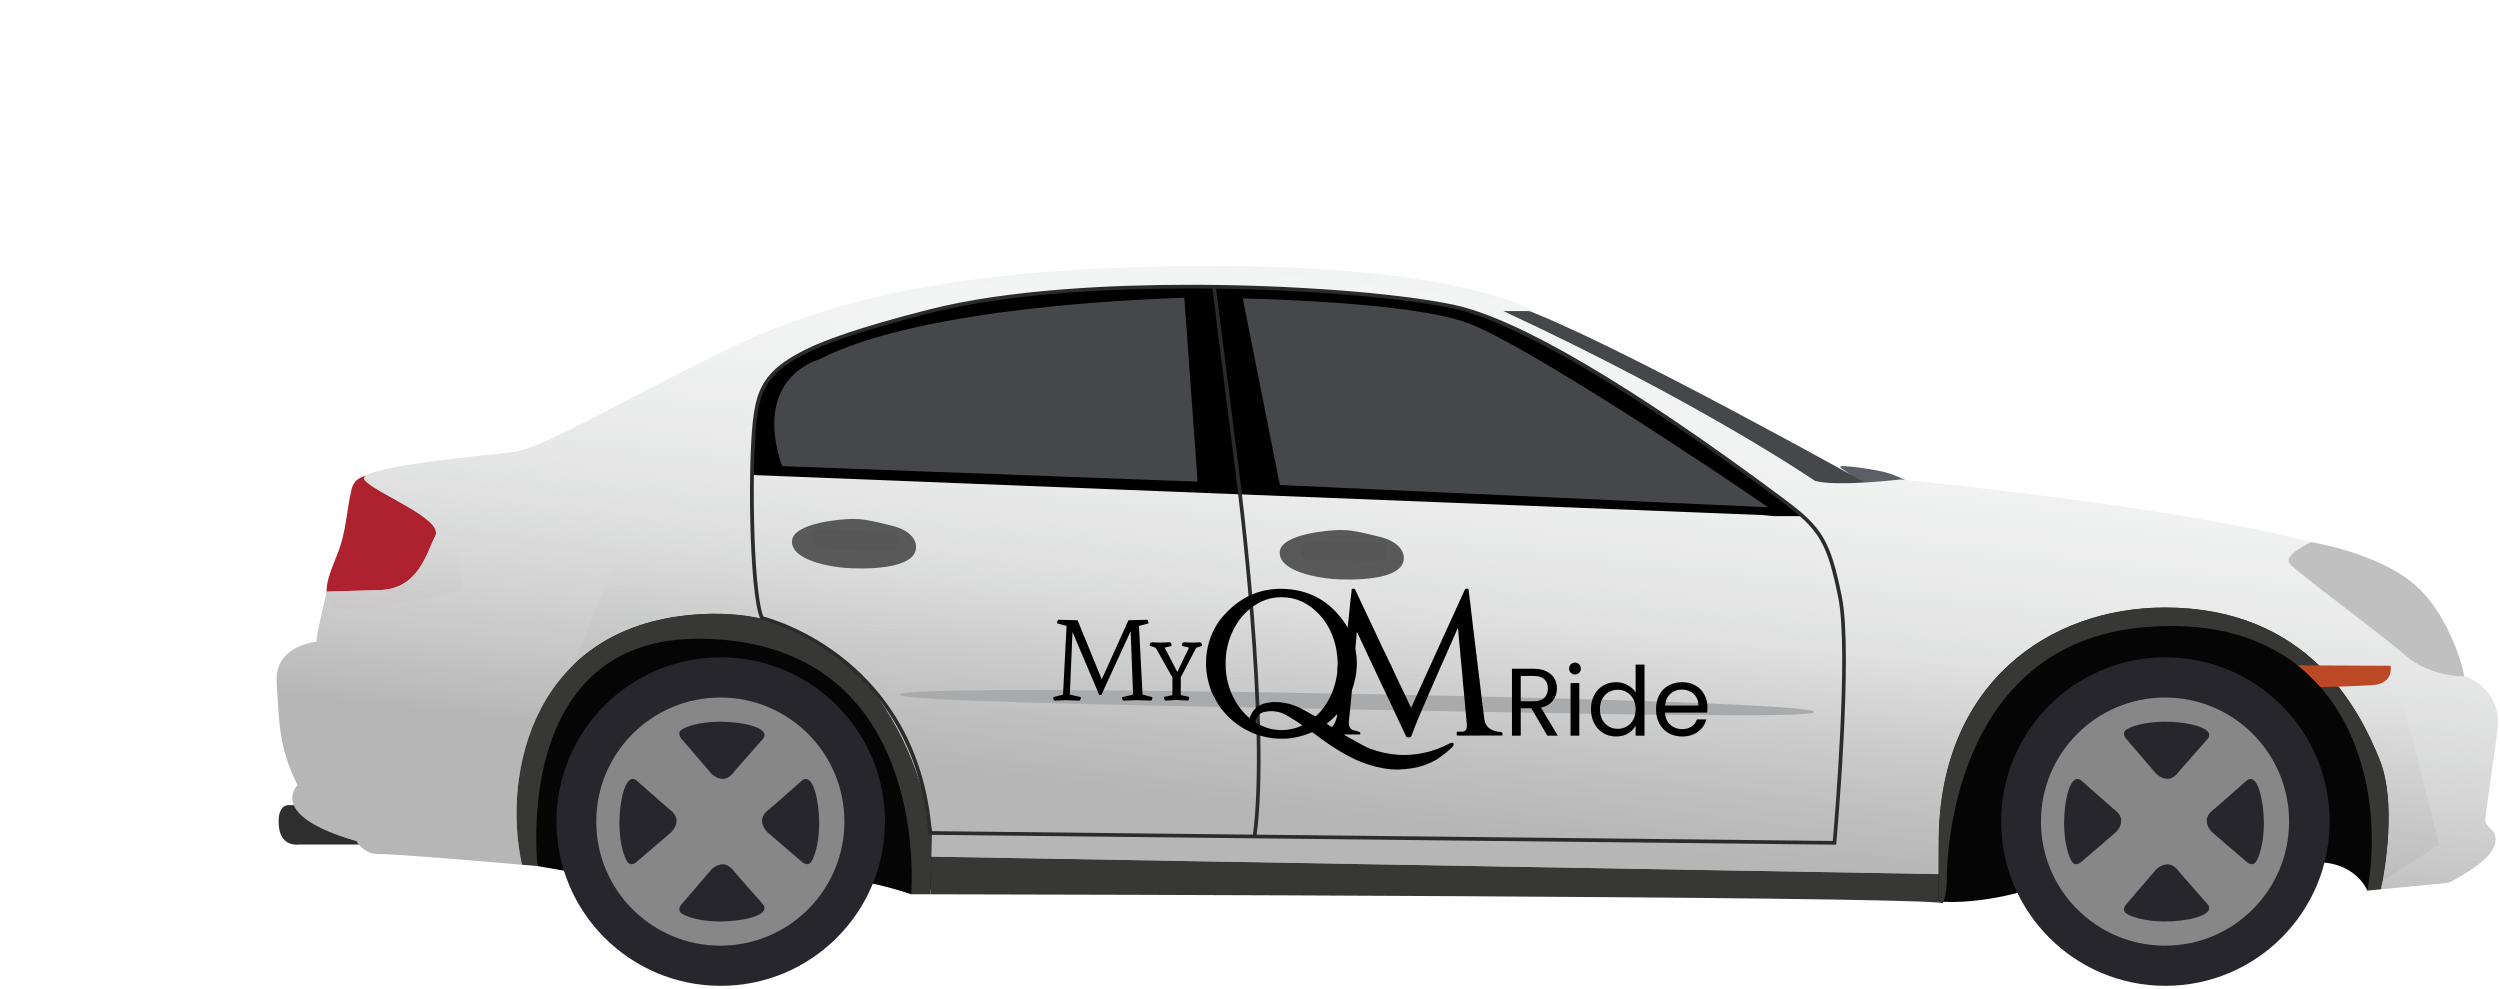 <svg xmlns="http://www.w3.org/2000/svg" width="235" height="93" viewBox="0 0 235 93" fill="none"><path d="M229.281 79.401L222.531 83.717C222.531 83.717 221.151 80.198 215.969 81.245C210.786 82.291 189.636 83.932 189.636 83.932C189.636 83.932 182.018 86.07 178.494 83.594C174.972 81.117 96.882 81.234 96.882 81.234L85.649 84.06C85.649 84.06 81.973 82.781 79.373 82.683C76.773 82.585 54.462 82.095 54.462 82.095L50.533 81.412L48.804 75.001L59.893 47.821L196.713 52.788L224.535 60.653L229.281 79.401Z" fill="#050505"></path><path d="M35.079 75.681H27.091C27.091 75.681 26.033 75.624 26.211 77.64C26.389 79.655 28.049 79.388 28.049 79.388H35.773L35.079 75.681Z" fill="#2E2E2E"></path><path d="M213.52 51.44L217.243 50.96C217.243 50.96 223.468 51.938 226.97 54.947C230.473 57.955 231.945 63.84 231.734 64.681C231.524 65.522 220.174 61.039 219.895 60.653C219.614 60.267 213.52 51.44 213.52 51.44Z" fill="#C0C0C0"></path><path d="M180.23 45.72C180.23 45.72 178.72 44.874 177.632 44.511C176.544 44.148 172.735 43.604 172.978 43.907C173.219 44.209 174.73 44.874 174.428 45.72C174.126 46.566 180.23 45.72 180.23 45.72Z" fill="#5C5F66"></path><path d="M176.061 45.78C176.061 45.78 151.085 31.774 142.623 28.812L139.372 28.977L158.169 39.313L169.956 47.11L176.061 45.78Z" fill="#45474A"></path><path d="M36.556 44.855C36.556 44.855 33.543 43.944 33.053 45.976C32.562 48.007 32.562 49.969 31.722 52.071C30.881 54.172 30.321 55.433 31.022 56.905C31.722 58.376 43.352 55.504 43.352 55.504C43.352 55.504 43.422 44.995 36.556 44.855Z" fill="#AE222F"></path><path d="M182.214 84.843C175.641 84.254 100.195 84.088 87.469 84.064L87.54 80.524L182.23 82.165C182.227 83.2 182.221 84.09 182.214 84.843Z" fill="#373835"></path><path d="M29.738 60.323C29.738 59.637 30.719 55.616 30.719 55.616C30.719 55.616 31.994 55.568 35.672 55.47C39.35 55.372 40.086 51.991 40.92 50.373C41.754 48.754 35.035 46.258 34.25 45.081C33.465 43.904 45.677 42.787 48.277 42.493C50.876 42.199 58.33 37.757 68.139 32.951C77.948 28.144 90.356 25 113.995 25C137.634 25 144.136 29.239 144.136 29.239H141.313C159.999 37.922 170.595 45.199 170.595 45.199C172.557 45.788 178.64 45.073 178.64 45.073C207.037 47.966 217.242 50.96 217.242 50.96C217.242 50.96 214.65 52.143 215.189 52.928C215.729 53.712 223.592 59.412 226.044 61.57C228.496 63.728 231.862 63.601 231.862 63.601C234.427 64.77 234.889 66.846 234.791 68.219C234.693 69.592 233.663 76.164 233.614 77.047C233.565 77.93 234.938 77.831 234.496 79.45C234.055 81.069 230.181 82.981 230.181 82.981L223.812 83.594C224.197 81.703 225.286 75.41 223.693 71.427C221.801 66.698 216.959 57.108 203.511 57.108C192.64 57.108 182.235 64.218 182.235 79.191C182.235 80.301 182.233 81.284 182.23 82.165L87.539 80.524L87.587 78.126C87.587 78.126 84.687 56.794 66.047 57.72C50.042 58.514 47.17 72.788 49.068 81.284C45.565 80.981 36.882 80.245 35.673 80.284C34.152 80.333 33.514 79.058 33.514 79.058C25.029 76.605 27.972 73.81 27.972 73.81C26.109 70.083 26.256 67.631 26.01 64.149C25.765 60.666 29.738 60.323 29.738 60.323Z" fill="url(#paint0_linear_169_18212)"></path><path d="M29.738 60.323C29.738 59.637 30.719 55.616 30.719 55.616C30.719 55.616 31.994 55.568 35.672 55.47C39.35 55.372 40.086 51.991 40.92 50.373C41.754 48.754 35.035 46.258 34.25 45.081C33.465 43.904 45.677 42.787 48.277 42.493C50.876 42.199 58.33 37.757 68.139 32.951C77.948 28.144 90.356 25 113.995 25C137.634 25 144.136 29.239 144.136 29.239H141.313C159.999 37.922 170.595 45.199 170.595 45.199C172.557 45.788 178.64 45.073 178.64 45.073C207.037 47.966 217.242 50.96 217.242 50.96C217.242 50.96 214.65 52.143 215.189 52.928C215.729 53.712 223.592 59.412 226.044 61.57C228.496 63.728 231.862 63.601 231.862 63.601C234.427 64.77 234.889 66.846 234.791 68.219C234.693 69.592 233.663 76.164 233.614 77.047C233.565 77.93 234.938 77.831 234.496 79.45C234.055 81.069 230.181 82.981 230.181 82.981L223.812 83.594C224.197 81.703 225.286 75.41 223.693 71.427C221.801 66.698 216.959 57.108 203.511 57.108C192.64 57.108 182.235 64.218 182.235 79.191C182.235 80.301 182.233 81.284 182.23 82.165L87.539 80.524L87.587 78.126C87.587 78.126 84.687 56.794 66.047 57.72C50.042 58.514 47.17 72.788 49.068 81.284C45.565 80.981 36.882 80.245 35.673 80.284C34.152 80.333 33.514 79.058 33.514 79.058C25.029 76.605 27.972 73.81 27.972 73.81C26.109 70.083 26.256 67.631 26.01 64.149C25.765 60.666 29.738 60.323 29.738 60.323Z" fill="url(#paint1_linear_169_18212)"></path><path d="M66.046 57.72C84.686 56.794 87.586 78.127 87.586 78.127L87.467 84.064C86.289 84.061 85.647 84.06 85.647 84.06C85.941 80.088 85.794 60.257 65.883 60.039C47.982 59.842 50.531 81.412 50.531 81.412C50.531 81.412 49.968 81.362 49.067 81.284C47.169 72.788 50.041 58.515 66.046 57.72Z" fill="#373835"></path><path d="M203.512 57.108C216.96 57.108 221.802 66.698 223.694 71.428C225.287 75.41 224.198 81.703 223.814 83.594L222.531 83.717C224.492 72.829 219.932 57.429 201.638 58.95C183.345 60.47 183.001 80.921 183.001 82.589C183.001 84.256 182.609 84.894 182.609 84.894C182.537 84.876 182.402 84.859 182.215 84.842C182.228 83.449 182.236 81.606 182.236 79.191C182.236 64.218 192.641 57.108 203.512 57.108Z" fill="#373835"></path><path d="M167.32 47.821C167.32 47.821 142.931 30.986 139.373 30.368C139.373 30.368 123.292 25.876 110.183 27.124C97.075 28.371 72.849 30.358 72.155 37.961C71.46 45.563 72.589 44.174 72.589 44.174L167.32 47.821Z" fill="#45474A"></path><path d="M116.785 27.85L120.432 46.226L112.617 45.846L111.314 27.85H116.785Z" fill="black"></path><path d="M188.109 77.229C188.109 85.756 195.022 92.668 203.549 92.668C212.076 92.668 218.988 85.756 218.988 77.229C218.988 68.702 212.076 61.789 203.549 61.789C195.022 61.789 188.109 68.702 188.109 77.229Z" fill="#27262C"></path><path d="M215.174 77.229C215.174 83.67 209.952 88.892 203.51 88.892C197.069 88.892 191.848 83.67 191.848 77.229C191.848 70.788 197.069 65.566 203.51 65.566C209.952 65.566 215.174 70.788 215.174 77.229Z" fill="#878787"></path><path d="M207.558 69.409L204.859 72.477C204.859 72.477 204.394 73.213 203.755 73.213C203.117 73.213 202.651 72.698 202.651 72.698L199.829 69.409C199.829 69.409 199.436 68.943 199.829 68.624C200.221 68.305 201.598 67.839 203.511 67.839C205.424 67.839 208.246 68.354 207.558 69.409Z" fill="#27262C"></path><path d="M207.559 85.049L204.86 81.981C204.86 81.981 204.393 81.245 203.756 81.245C203.117 81.245 202.651 81.76 202.651 81.76L199.829 85.049C199.829 85.049 199.436 85.515 199.829 85.833C200.222 86.153 201.599 86.619 203.511 86.619C205.424 86.619 208.246 86.103 207.559 85.049Z" fill="#27262C"></path><path d="M195.595 73.329L198.662 76.028C198.662 76.028 199.398 76.495 199.398 77.133C199.398 77.771 198.883 78.237 198.883 78.237L195.595 81.059C195.595 81.059 195.128 81.452 194.81 81.059C194.491 80.666 194.024 79.289 194.024 77.377C194.024 75.464 194.54 72.642 195.595 73.329Z" fill="#27262C"></path><path d="M211.234 73.329L208.167 76.028C208.167 76.028 207.431 76.495 207.431 77.132C207.431 77.771 207.946 78.237 207.946 78.237L211.234 81.059C211.234 81.059 211.701 81.451 212.02 81.059C212.338 80.666 212.805 79.289 212.805 77.376C212.805 75.464 212.289 72.642 211.234 73.329Z" fill="#27262C"></path><path d="M52.306 77.229C52.306 85.756 59.219 92.668 67.746 92.668C76.273 92.668 83.186 85.756 83.186 77.229C83.186 68.702 76.273 61.789 67.746 61.789C59.219 61.789 52.306 68.702 52.306 77.229Z" fill="#27262C"></path><path d="M79.373 77.229C79.373 83.67 74.151 88.892 67.71 88.892C61.269 88.892 56.047 83.67 56.047 77.229C56.047 70.788 61.269 65.566 67.71 65.566C74.151 65.566 79.373 70.788 79.373 77.229Z" fill="#878787"></path><path d="M71.756 69.409L69.057 72.477C69.057 72.477 68.591 73.213 67.953 73.213C67.314 73.213 66.848 72.698 66.848 72.698L64.026 69.409C64.026 69.409 63.634 68.943 64.026 68.624C64.419 68.305 65.796 67.839 67.709 67.839C69.621 67.839 72.443 68.354 71.756 69.409Z" fill="#27262C"></path><path d="M71.758 85.049L69.059 81.981C69.059 81.981 68.592 81.245 67.955 81.245C67.316 81.245 66.85 81.76 66.85 81.76L64.028 85.049C64.028 85.049 63.635 85.515 64.028 85.833C64.421 86.153 65.798 86.619 67.71 86.619C69.623 86.619 72.445 86.103 71.758 85.049Z" fill="#27262C"></path><path d="M59.794 73.329L62.861 76.028C62.861 76.028 63.598 76.495 63.598 77.133C63.598 77.771 63.082 78.237 63.082 78.237L59.794 81.059C59.794 81.059 59.328 81.452 59.009 81.059C58.69 80.666 58.223 79.289 58.223 77.377C58.223 75.464 58.739 72.642 59.794 73.329Z" fill="#27262C"></path><path d="M75.433 73.329L72.365 76.028C72.365 76.028 71.629 76.495 71.629 77.132C71.629 77.771 72.144 78.237 72.144 78.237L75.433 81.059C75.433 81.059 75.899 81.451 76.218 81.059C76.537 80.666 77.004 79.289 77.004 77.376C77.004 75.464 76.488 72.642 75.433 73.329Z" fill="#27262C"></path><path d="M80.831 31.099C80.831 31.099 93.527 26.409 113.944 26.963C113.944 26.963 131.105 26.846 139.237 29.669C139.237 29.669 151.804 34.396 169.49 48.516H167.494H166.712L165.772 48.42L70.69 44.651C70.732 43.768 70.561 42.119 70.822 40.182C71.359 36.199 72.751 33.079 80.831 31.099ZM73.516 43.818L116.441 45.419L166.204 47.685C161.397 44.336 143.386 32.383 138.023 30.382C131.771 28.049 112.673 27.909 110.613 28.012C108.551 28.114 86.777 28.733 77.004 33.782C77.004 33.782 70.673 35.404 73.516 43.818Z" fill="black"></path><path d="M172.599 79.401L172.613 79.242C172.63 79.064 174.219 61.474 173.136 56.109C172.081 50.881 171.333 49.6 167.804 46.971L167.626 46.837C153.334 36.184 142.611 29.892 136.615 28.642C131.24 27.521 121.298 26.768 111.876 26.768C104.862 26.768 94.918 27.169 87.384 29.08C73.28 32.657 71.522 34.79 70.871 38.804C70.249 42.643 70.379 55.736 71.471 58.172L71.506 58.251L71.591 58.27C71.734 58.303 85.94 61.74 87.254 78.312L87.267 78.471L172.599 79.401ZM111.876 27.115C121.277 27.115 131.19 27.865 136.545 28.981C142.406 30.204 153.37 36.644 167.418 47.116L167.597 47.249C171.034 49.81 171.763 51.062 172.796 56.178C173.814 61.221 172.439 77.269 172.282 79.05L87.587 78.126C86.234 62.114 72.968 58.271 71.755 57.954C70.74 55.425 70.618 42.529 71.214 38.859C71.839 35.002 73.566 32.943 87.47 29.416C94.969 27.515 104.881 27.115 111.876 27.115Z" fill="#2B2B2B"></path><path d="M215.969 62.541L224.715 62.582C224.715 62.582 225.074 64.273 222.986 64.403C220.898 64.534 218.119 64.585 218.119 64.585C218.119 64.585 216.848 63.178 215.969 62.541Z" fill="#BC4926"></path><path d="M84.549 65.295C84.537 65.9 103.784 66.246 127.524 66.696C151.265 67.146 170.511 67.529 170.521 66.924C170.534 66.318 151.22 65.677 127.479 65.227C103.738 64.778 84.56 64.69 84.549 65.295Z" fill="#A9AAAC"></path><path d="M118.101 78.655C119.531 68.265 116.585 45.167 116.555 44.935L114.288 26.92L113.943 26.964L116.21 44.979C116.24 45.211 119.18 68.264 117.757 78.608L118.101 78.655Z" fill="#2B2B2B"></path><path d="M131.956 52.4C131.956 52.4 132.045 51.057 129.716 50.465C127.387 49.874 126.724 49.82 125.954 49.82C125.184 49.82 120.328 50.143 120.293 51.934C120.257 53.726 123.893 54.317 125.309 54.425C126.724 54.532 132.046 54.694 131.956 52.4Z" fill="#595959"></path><path d="M86.11 51.358C86.11 51.358 86.2 50.014 83.871 49.424C81.542 48.832 80.879 48.779 80.109 48.779C79.338 48.779 74.483 49.101 74.448 50.892C74.412 52.684 78.048 53.275 79.463 53.383C80.879 53.49 86.2 53.652 86.11 51.358Z" fill="#595959"></path><path d="M122.253 51.808C122.243 52.24 122.585 52.598 123.017 52.608L129.44 52.758C129.871 52.768 130.23 52.426 130.24 51.995L130.244 51.821C130.253 51.39 129.912 51.032 129.481 51.022L123.057 50.872C122.626 50.862 122.267 51.203 122.257 51.635L122.253 51.808Z" fill="#565656"></path><path d="M76.408 50.767C76.398 51.199 76.739 51.556 77.171 51.566L83.595 51.716C84.026 51.726 84.384 51.385 84.394 50.954L84.398 50.78C84.408 50.348 84.066 49.991 83.635 49.981L77.211 49.83C76.78 49.82 76.422 50.162 76.412 50.593L76.408 50.767Z" fill="#565656"></path><path d="M131.463 72.334C129.428 72.387 127.384 71.383 127.384 71.383C126.291 70.876 125.279 70.237 124.309 69.528C124.015 69.313 123.723 69.096 123.429 68.882C123.381 68.847 123.341 68.825 123.275 68.852C122.774 69.063 122.259 69.229 121.722 69.324C121.434 69.375 121.144 69.426 120.853 69.431C120.43 69.438 120.006 69.445 119.582 69.388C119.193 69.336 118.814 69.25 118.439 69.147C117.891 68.997 117.382 68.751 116.893 68.469C116.202 68.072 115.6 67.567 115.084 66.961C114.983 66.842 114.884 66.721 114.766 66.58C114.492 66.221 114.179 65.624 113.963 65.193C113.804 64.877 113.75 64.641 113.714 64.527C112.517 60.762 114.763 58.169 114.763 58.169C116.372 56.204 118.392 55.196 120.938 55.367C123.485 55.539 125.354 56.807 126.678 58.982C126.719 58.623 126.759 58.293 126.793 57.962C126.839 57.507 126.878 57.051 126.926 56.597C126.964 56.229 127.01 55.862 127.056 55.495C127.063 55.443 127.02 55.35 127.114 55.35C127.212 55.349 127.329 55.288 127.396 55.438C127.565 55.82 127.746 56.196 127.924 56.574C128.344 57.462 128.767 58.349 129.184 59.238C129.375 59.647 129.574 60.051 129.757 60.464C129.939 60.873 130.139 61.274 130.343 61.673C130.483 61.948 130.581 62.244 130.747 62.507C130.86 62.757 130.969 63.009 131.086 63.257C131.477 64.083 131.87 64.907 132.263 65.732C132.387 65.993 132.49 66.264 132.65 66.524C132.674 66.474 132.693 66.435 132.711 66.396C133.167 65.387 133.623 64.378 134.079 63.369C134.27 62.949 134.462 62.529 134.653 62.108C135.1 61.125 135.545 60.142 135.993 59.159C136.546 57.945 137.101 56.732 137.655 55.519C137.742 55.328 137.743 55.33 137.957 55.339C138.012 55.341 138.042 55.346 138.047 55.416C138.061 55.593 138.087 55.769 138.109 55.945C138.141 56.203 138.174 56.462 138.206 56.72C138.23 56.913 138.26 57.106 138.272 57.3C138.287 57.543 138.344 57.781 138.365 58.023C138.38 58.205 138.399 58.386 138.421 58.567C138.452 58.83 138.488 59.092 138.52 59.354C138.55 59.604 138.578 59.853 138.608 60.103C138.649 60.443 138.69 60.784 138.734 61.124C138.757 61.295 138.758 61.47 138.81 61.637C138.799 61.816 138.838 61.99 138.86 62.167C138.925 62.67 138.98 63.174 139.043 63.677C139.101 64.144 139.166 64.61 139.211 65.079C139.256 65.554 139.331 66.026 139.391 66.5C139.437 66.862 139.471 67.226 139.525 67.586C139.581 67.968 139.733 68.302 140.076 68.518C140.365 68.7 140.688 68.787 141.024 68.799C141.17 68.803 141.223 68.849 141.237 68.983C141.254 69.131 141.253 69.14 141.103 69.14C139.799 69.142 138.496 69.145 137.192 69.147C136.912 69.147 136.915 69.147 136.931 68.87C136.935 68.799 136.961 68.778 137.027 68.779C137.172 68.782 137.317 68.783 137.463 68.779C137.688 68.772 137.81 68.651 137.862 68.435C137.914 68.215 137.871 68 137.855 67.784C137.82 67.329 137.769 66.874 137.728 66.419C137.698 66.094 137.675 65.769 137.644 65.443C137.604 65.015 137.556 64.587 137.516 64.159C137.486 63.829 137.466 63.498 137.435 63.169C137.393 62.719 137.345 62.269 137.3 61.82C137.282 61.586 137.268 61.352 137.246 61.12C137.215 60.787 137.176 60.455 137.145 60.122C137.115 59.802 137.091 59.481 137.066 59.161C137.063 59.133 137.059 59.101 137.033 59.096C137.003 59.091 136.997 59.124 136.986 59.149C136.895 59.357 136.8 59.565 136.709 59.773C136.394 60.489 136.079 61.206 135.764 61.923C135.663 62.146 135.558 62.367 135.459 62.591C135.075 63.469 134.691 64.347 134.31 65.227C133.994 65.954 133.686 66.683 133.368 67.409C133.13 67.951 132.933 68.508 132.719 69.058C132.62 69.311 132.622 69.306 132.357 69.313C132.255 69.315 132.201 69.286 132.158 69.189C131.911 68.63 131.632 68.087 131.378 67.532C130.965 66.626 130.535 65.729 130.11 64.829C129.885 64.354 129.65 63.884 129.433 63.406C129.215 62.927 128.994 62.451 128.763 61.978C128.365 61.13 127.968 60.281 127.567 59.424C127.509 59.472 127.525 59.514 127.525 59.551C127.526 59.695 127.5 59.837 127.493 59.98C127.482 60.244 127.441 60.506 127.42 60.77C127.41 60.89 127.398 61.017 127.426 61.131C127.468 61.298 127.469 61.469 127.506 61.634C127.542 61.793 127.497 61.958 127.544 62.115C127.556 62.448 127.531 62.779 127.498 63.109C127.454 63.542 127.357 63.963 127.248 64.384C127.192 64.597 127.082 64.792 127.067 65.02C127.055 65.206 127.037 65.392 127.021 65.578C126.991 65.91 126.94 66.242 126.919 66.575C126.902 66.856 126.852 67.134 126.832 67.415C126.814 67.67 126.756 67.92 126.811 68.18C126.854 68.382 127.014 68.623 127.267 68.653C127.439 68.673 127.604 68.741 127.769 68.8C127.872 68.836 127.879 68.899 127.868 68.981C127.856 69.073 127.781 69.039 127.732 69.039C127.327 69.041 126.923 69.039 126.517 69.039C126.472 69.039 126.422 69.024 126.372 69.062C126.4 69.104 126.438 69.128 126.479 69.152C126.882 69.375 127.28 69.607 127.686 69.824C128.063 70.025 128.431 70.247 128.834 70.395C129.673 70.702 130.541 70.885 131.428 70.951C131.842 70.982 132.261 70.969 132.679 70.936C133.201 70.895 133.714 70.804 134.221 70.679C134.866 70.519 135.478 70.273 136.071 69.977C136.212 69.906 136.353 69.834 136.514 69.821C136.621 69.813 136.664 69.87 136.642 69.967C136.619 70.069 136.582 70.168 136.501 70.244C136.172 70.555 135.827 70.848 135.456 71.109C135.298 71.22 135.138 71.327 134.979 71.436C134.503 71.67 133.499 72.281 131.463 72.334ZM125.703 62.902C125.707 62.771 125.739 62.644 125.741 62.512C125.749 61.977 125.688 61.45 125.59 60.924C125.477 60.321 125.271 59.751 125.007 59.203C124.664 58.493 124.183 57.875 123.595 57.353C122.562 56.438 121.348 56.032 119.967 56.162C119.361 56.219 118.793 56.412 118.261 56.709C117.235 57.282 116.491 58.12 115.963 59.157C115.505 60.055 115.25 61.008 115.217 62.017C115.197 62.64 115.215 63.261 115.351 63.874C115.438 64.248 115.536 64.617 115.68 64.975C116.005 65.786 116.447 66.52 117.066 67.141C117.192 67.268 117.316 67.397 117.465 67.507C117.57 67.22 117.686 66.952 117.883 66.726C118.258 66.296 118.753 66.114 119.299 66.031C119.847 65.948 120.385 65.997 120.926 66.107C121.481 66.221 121.997 66.425 122.49 66.697C122.85 66.896 123.207 67.1 123.565 67.304C123.625 67.338 123.666 67.342 123.725 67.29C124.015 67.032 124.263 66.738 124.486 66.425C125.072 65.602 125.447 64.689 125.625 63.697C125.672 63.435 125.733 63.172 125.703 62.902ZM122.417 68.183C121.967 67.839 121.485 67.575 121.021 67.285C120.368 66.879 119.657 66.767 118.907 66.909C118.487 66.988 118.197 67.232 118.077 67.652C118.011 67.885 118.023 67.928 118.177 68.01C118.715 68.294 119.27 68.526 119.885 68.59C120.394 68.644 120.898 68.642 121.399 68.532C121.746 68.455 122.084 68.35 122.417 68.183ZM125.709 67.206C125.707 67.201 125.703 67.179 125.691 67.174C125.649 67.158 125.628 67.195 125.605 67.219C125.349 67.491 125.076 67.744 124.778 67.97C124.718 68.015 124.72 68.044 124.783 68.084C124.897 68.156 125.009 68.234 125.121 68.31C125.17 68.342 125.214 68.332 125.249 68.291C125.517 67.982 125.624 67.605 125.709 67.206Z" fill="black"></path><path d="M145.447 69.15L143.944 66.579H142.949V69.15H142.125V62.862H144.161C144.638 62.862 145.039 62.943 145.365 63.106C145.697 63.268 145.944 63.488 146.107 63.764C146.27 64.041 146.352 64.357 146.352 64.712C146.352 65.145 146.225 65.527 145.972 65.857C145.724 66.188 145.35 66.408 144.849 66.516L146.433 69.15H145.447ZM142.949 65.921H144.161C144.608 65.921 144.943 65.812 145.166 65.596C145.389 65.373 145.501 65.079 145.501 64.712C145.501 64.339 145.389 64.05 145.166 63.846C144.949 63.641 144.614 63.539 144.161 63.539H142.949V65.921Z" fill="black"></path><path d="M148.057 63.404C147.9 63.404 147.767 63.349 147.659 63.241C147.55 63.133 147.496 63.001 147.496 62.844C147.496 62.688 147.55 62.556 147.659 62.447C147.767 62.339 147.9 62.285 148.057 62.285C148.208 62.285 148.334 62.339 148.437 62.447C148.545 62.556 148.6 62.688 148.6 62.844C148.6 63.001 148.545 63.133 148.437 63.241C148.334 63.349 148.208 63.404 148.057 63.404ZM148.455 64.207V69.15H147.631V64.207H148.455Z" fill="black"></path><path d="M149.551 66.66C149.551 66.155 149.654 65.713 149.859 65.334C150.064 64.949 150.344 64.651 150.7 64.441C151.062 64.231 151.467 64.125 151.913 64.125C152.299 64.125 152.658 64.216 152.99 64.396C153.322 64.57 153.575 64.802 153.75 65.091V62.474H154.583V69.15H153.75V68.221C153.587 68.516 153.346 68.759 153.026 68.952C152.707 69.138 152.332 69.231 151.904 69.231C151.464 69.231 151.062 69.123 150.7 68.907C150.344 68.69 150.064 68.386 149.859 67.996C149.654 67.605 149.551 67.159 149.551 66.66ZM153.75 66.669C153.75 66.296 153.675 65.972 153.524 65.695C153.373 65.418 153.168 65.208 152.909 65.064C152.655 64.913 152.375 64.838 152.067 64.838C151.759 64.838 151.479 64.91 151.225 65.055C150.972 65.199 150.77 65.409 150.619 65.686C150.468 65.963 150.393 66.287 150.393 66.66C150.393 67.039 150.468 67.37 150.619 67.653C150.77 67.929 150.972 68.143 151.225 68.293C151.479 68.438 151.759 68.51 152.067 68.51C152.375 68.51 152.655 68.438 152.909 68.293C153.168 68.143 153.373 67.929 153.524 67.653C153.675 67.37 153.75 67.042 153.75 66.669Z" fill="black"></path><path d="M160.5 66.489C160.5 66.645 160.491 66.811 160.473 66.985H156.509C156.539 67.472 156.705 67.854 157.007 68.131C157.314 68.401 157.685 68.537 158.12 68.537C158.476 68.537 158.771 68.456 159.007 68.293C159.248 68.125 159.417 67.902 159.514 67.626H160.4C160.268 68.101 160.002 68.489 159.604 68.789C159.206 69.084 158.711 69.231 158.12 69.231C157.649 69.231 157.227 69.126 156.853 68.916C156.485 68.705 156.195 68.407 155.984 68.023C155.773 67.632 155.667 67.181 155.667 66.669C155.667 66.158 155.77 65.71 155.975 65.325C156.18 64.94 156.467 64.645 156.835 64.441C157.209 64.231 157.637 64.125 158.12 64.125C158.59 64.125 159.007 64.228 159.369 64.432C159.731 64.636 160.008 64.919 160.201 65.28C160.4 65.635 160.5 66.038 160.5 66.489ZM159.649 66.317C159.649 66.005 159.58 65.737 159.441 65.515C159.302 65.286 159.112 65.115 158.871 65C158.636 64.88 158.373 64.82 158.084 64.82C157.667 64.82 157.311 64.952 157.016 65.217C156.726 65.481 156.56 65.848 156.518 66.317H159.649Z" fill="black"></path><path d="M111.768 60.877C111.364 60.788 111.139 60.735 111.094 60.72C111.094 60.489 111.161 60.373 111.296 60.373L112.15 60.406L112.801 60.373C112.928 60.388 112.992 60.5 112.992 60.709L112.442 60.889L110.993 63.67V65.342L111.79 65.51C111.79 65.742 111.727 65.858 111.599 65.858L110.623 65.79L109.623 65.858C109.481 65.858 109.41 65.742 109.41 65.51L110.207 65.342V63.681L108.635 60.889L108.074 60.709C108.074 60.485 108.145 60.373 108.287 60.373C108.332 60.373 108.594 60.384 109.073 60.406L109.938 60.373C110.065 60.373 110.128 60.489 110.128 60.72L109.477 60.877C109.994 61.879 110.39 62.642 110.667 63.166L111.768 60.877Z" fill="black"></path><path d="M100.228 65.814L99.163 65.858C99.054 65.858 99 65.749 99 65.532L99.924 65.293L100.26 58.835L99.37 58.596C99.37 58.371 99.424 58.259 99.532 58.259C99.815 58.259 100.402 58.274 101.293 58.303L103.564 63.86L106.074 58.303L107.791 58.259C107.899 58.259 107.954 58.371 107.954 58.596L107.063 58.835L107.4 65.293L108.323 65.532C108.323 65.749 108.269 65.858 108.16 65.858C107.936 65.858 107.508 65.843 106.878 65.814L105.65 65.858C105.534 65.858 105.476 65.749 105.476 65.532L106.509 65.293L106.28 59.334L103.531 65.315H103.325L100.815 59.41L100.565 65.293L101.597 65.532C101.597 65.749 101.539 65.858 101.423 65.858L100.228 65.814Z" fill="black"></path><defs><linearGradient id="paint0_linear_169_18212" x1="130.401" y1="25" x2="121.803" y2="131" gradientUnits="userSpaceOnUse"><stop offset="0.309" stop-color="#F2F4F3"></stop><stop offset="1" stop-color="white" stop-opacity="0"></stop></linearGradient><linearGradient id="paint1_linear_169_18212" x1="130.401" y1="25" x2="122.803" y2="90.5" gradientUnits="userSpaceOnUse"><stop stop-color="white" stop-opacity="0"></stop><stop offset="0.788" stop-color="#B6B6B6"></stop></linearGradient></defs></svg>